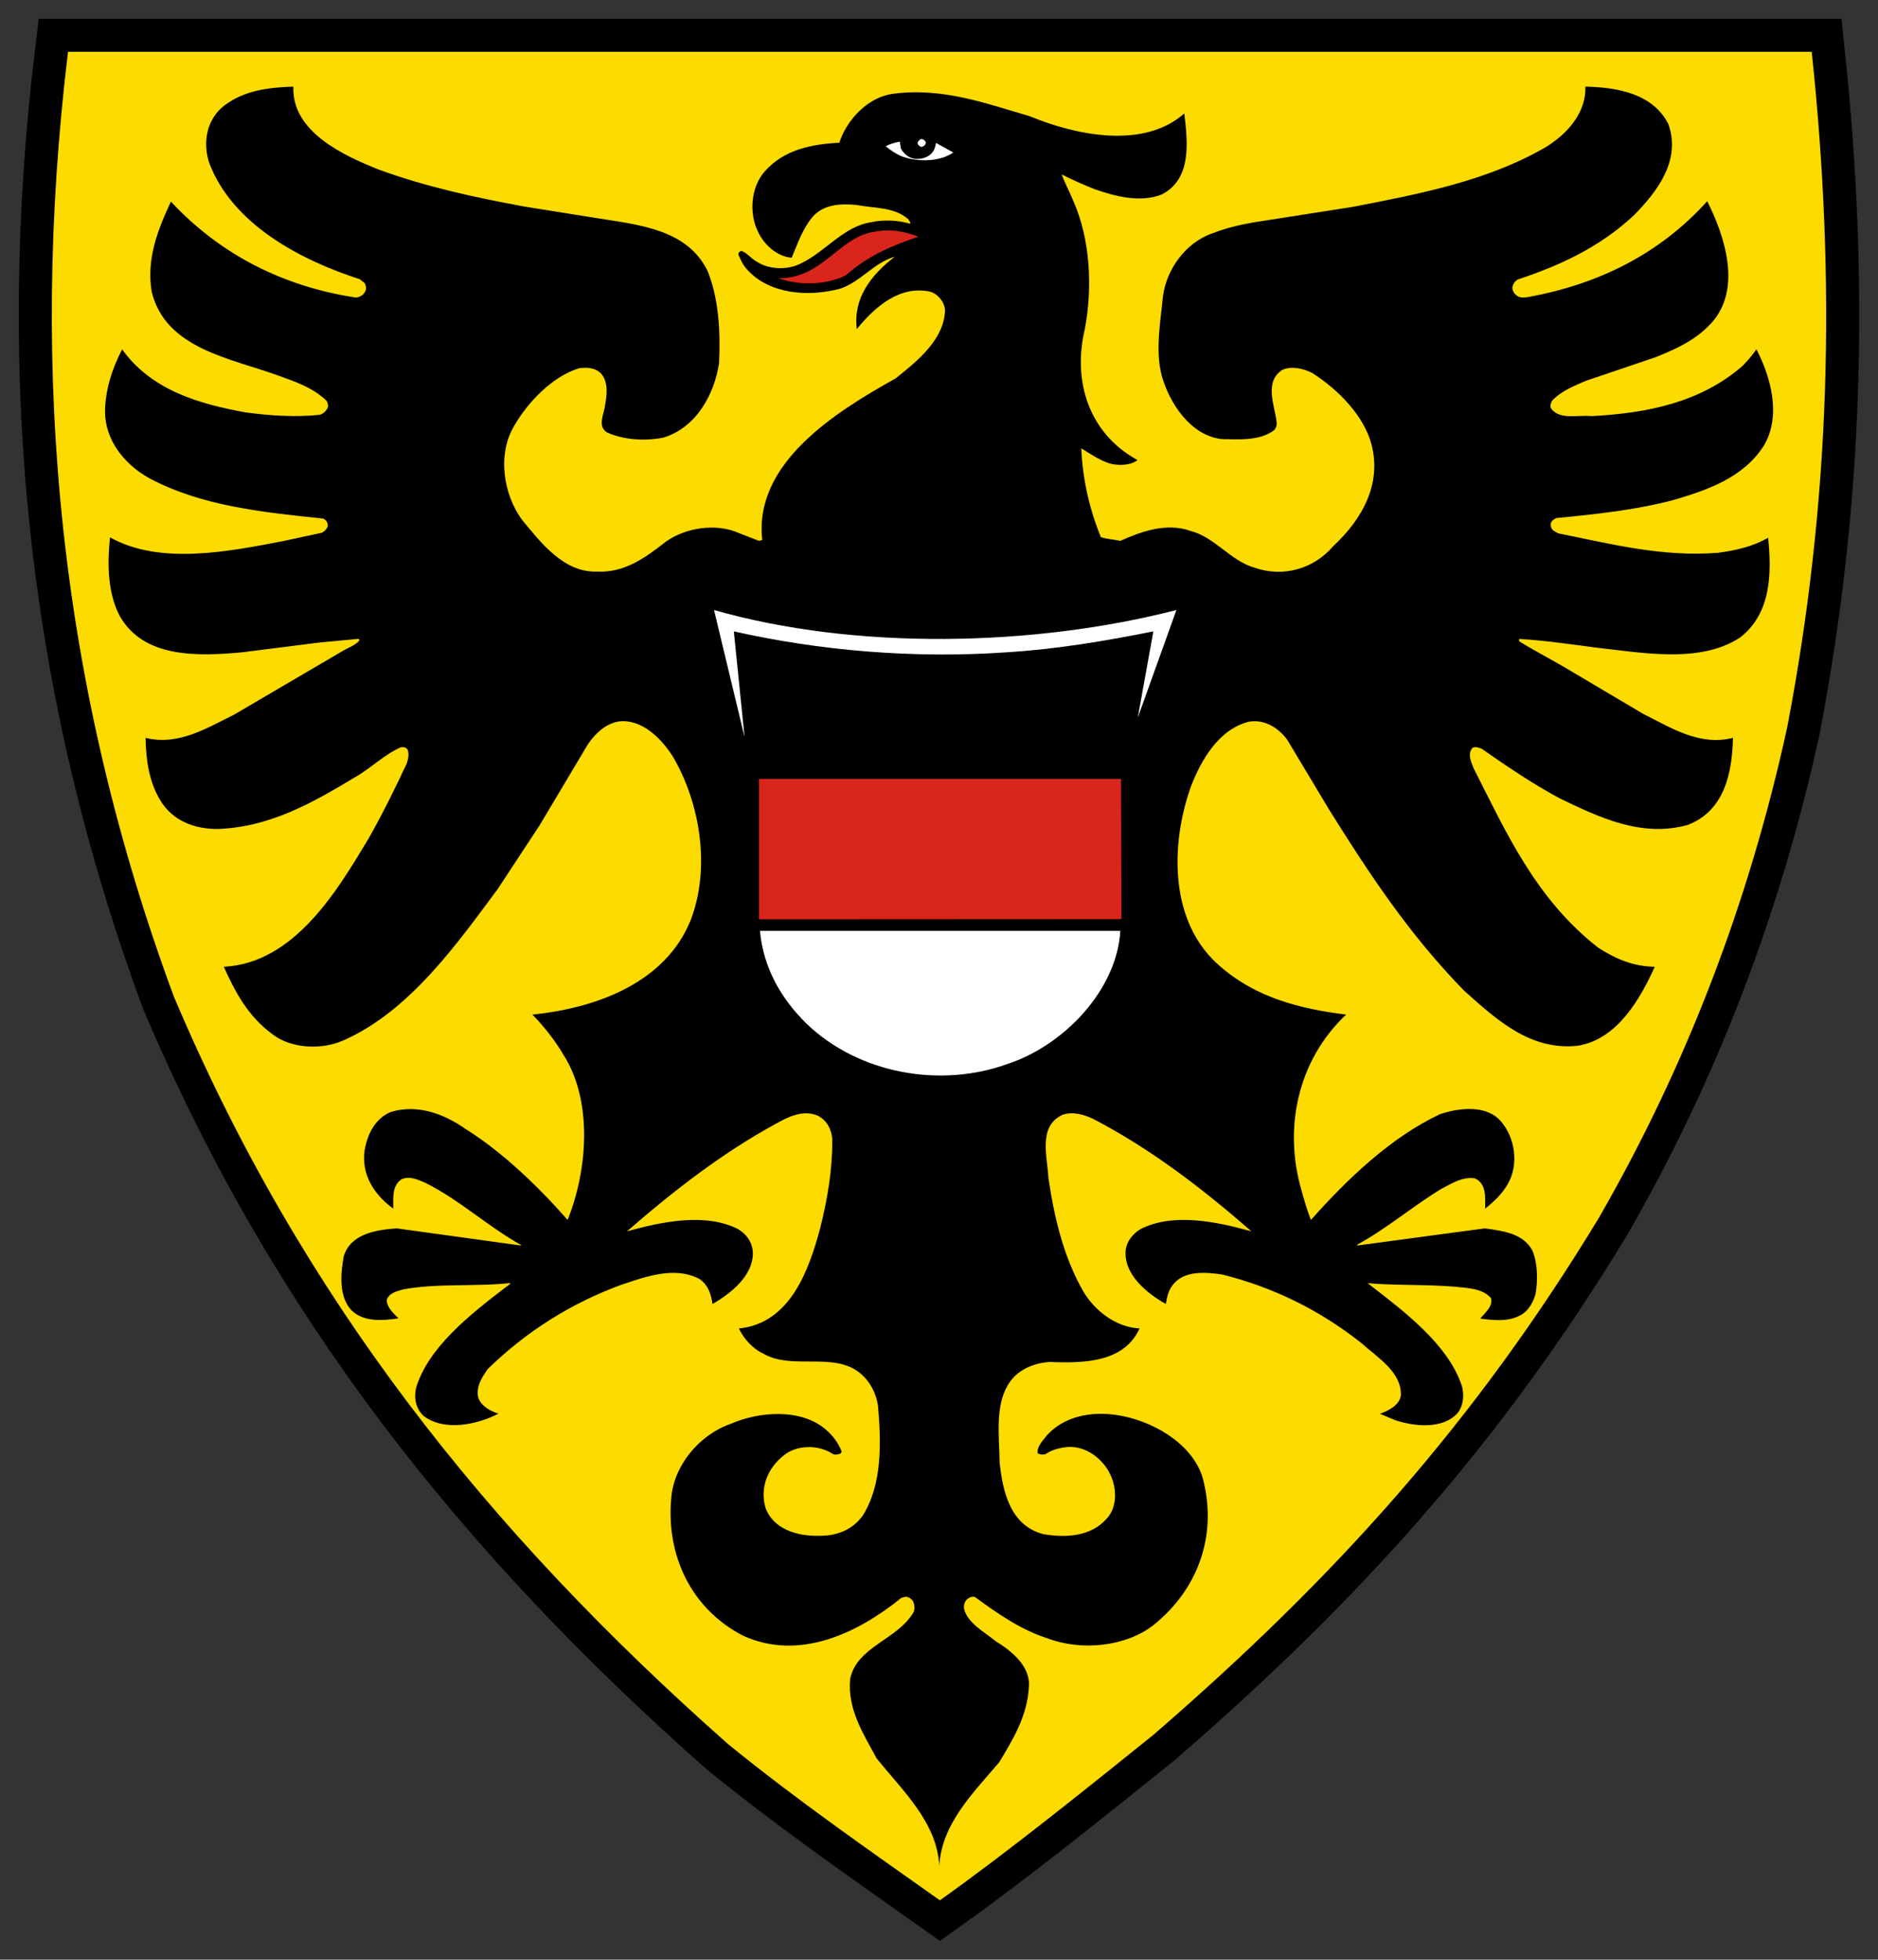 <svg xmlns="http://www.w3.org/2000/svg" height="521.705" viewBox="0 0 500 521.705" width="500"><rect x="0" y="0" width="500" height="521.705" fill="#333333" stroke="none"/><g clip-rule="evenodd" transform="translate(5.278 -354.766)"><path d="m470.527 548.508c-10.078 46.086-26.603 89.624-50.087 130.421-32.957 54.38-69.944 95.589-118.687 137.733-16.928 13.628-39.028 31.411-56.8 44.017-19.426-13.76-37.958-26.602-56.381-41.582-64.376-56.898-113.786-119.134-147.551-198.988-30.448-82.218-38.632-165.152-28.191-251.539h464.246c6.48 61.252 5.078 119.355-6.55 179.938z" fill="none" stroke="#000" stroke-width="17.609"></path><g fill-rule="evenodd"><path d="m470.527 548.508c-10.078 46.086-26.603 89.624-50.087 130.421-32.957 54.38-69.944 95.589-118.687 137.733-16.928 13.628-39.028 31.411-56.8 44.017-19.426-13.76-37.958-26.602-56.381-41.582-64.376-56.898-113.786-119.134-147.551-198.988-30.448-82.218-38.632-165.152-28.191-251.539h464.246c6.48 61.252 5.078 119.355-6.55 179.938z" fill="#fcdb00"></path><g transform="matrix(.587 0 0 .587 .683 359.95)"><path d="m122.898 30.457c-.786 20.526 22.836 31.29 38.788 37.631 21.093 7.76 43.408 12.598 66.07 16.771l33.471 5.339c18.654 3.005 40.27 5.007 49.51 23.781 5.143 12.682 5.926 27.451 5.231 41.969-2.093 13.768-10.112 29.121-25.278 33.71-8.457 1.668-18.216 1.001-25.624-2.42-4.447-3.004-1.136-8.427-.787-12.35.873-4.59 1.481-10.18-1.569-14.018-2.528-2.919-6.537-3.253-10.285-2.67-11.942 3.673-23.098 15.271-29.112 25.701-8.02 12.766-5.321 31.456 3.399 43.137 8.454 10.263 18.914 23.864 33.819 23.364 12.639.667 22.053-6.343 31.38-13.601 8.802-6.258 22.575-8.513 32.947-3.922l9.24 3.588 1.481-.417c-4.01-35.044 33.733-58.325 60.492-73.26 10.285-8.177 21.965-17.773 22.4-30.873-.173-3.587-2.962-7.259-6.624-8.427-13.859-3.086-25.104 6.759-33.383 16.938-1.744-13.768 6.188-24.365 17.17-32.791-9.152 2.419-15.775 11.681-24.93 14.518-14.293 3.755-31.9 2.503-42.011-8.762-1.831-2.001-2.877-4.255-3.836-6.508-.347-1.083.435-1.669 1.308-1.918 2.615.917 4.443 3.588 6.885 4.84 5.58 3.753 14.295 3.92 20.223.75 10.982-5.256 19.263-16.772 31.728-18.607 5.492-1.252 12.291-.918 17.521.667.608-.667-.437-1.25-.612-1.919-6.362-5.756-15.515-5.006-23.708-6.591-7.323-.668-14.905-.25-19.874 5.506-4.619 5.592-6.711 12.099-9.414 18.44-6.711-.501-12.551-6.006-15.167-11.596-4.271-8.345-3.397-20.277 2.877-27.454 8.717-9.928 21.095-12.433 33.907-13.099 3.225-10.18 12.901-20.776 24.406-22.195 22.313-3.004 42.274 4.421 61.973 10.179 20.399 8.428 51.342 15.269 70.083-1.251 1.569 13.017 3.484 29.871-10.375 36.795-9.674 3.756-21.092.752-30.157-2.419-5.144-2.001-10.199-4.255-15.078-6.758 1.48 4.088 3.746 8.176 5.402 12.35 7.496 17.019 8.717 38.881 5.057 57.989-5.232 21.943.872 44.806 21.092 57.572l2.79 1.67c-3.05 2.501-8.89 2.668-12.987 1.418-4.446-1.586-8.455-4.256-12.464-6.759.61 14.185 3.747 27.703 8.89 40.301 2.79.917 5.84 1.001 8.806 1.669 9.412-4.173 20.832-8.427 31.813-4.506 10.983 2.754 18.307 13.684 29.114 16.688 12.901 4.506 26.759.583 35.562-9.678 13.336-12.434 22.14-28.287 17.434-46.31-3.484-12.933-14.905-24.698-26.934-32.375-3.836-1.919-9.152-3.254-13.423-1.418-8.457 5.34-3.573 16.103-2.701 23.528.26 1.585-.175 2.838-1.134 3.923-6.451 4.755-15.43 4.172-23.709 4.005-14.468-1.669-23.795-16.688-27.196-28.619-3.05-11.599-.61-24.531.524-36.129 1.482-11.849 10.023-24.282 22.313-28.537 6.102-2.419 12.552-3.922 19.265-5.089l44.365-6.926c30.594-5.921 61.19-11.764 87.688-27.117 10.024-6.174 18.393-15.854 17.955-27.451 14.818.334 30.683 3.254 37.655 17.021 5.667 16.104-4.444 30.039-15.775 41.469-15.43 14.353-33.474 22.695-52.472 28.953-1.483.834-2.355 2.253-2.528 3.756 0 1.585 1.045 3.086 2.528 3.921 1.394.834 3.484.5 5.054.249 30.681-5.672 58.663-18.857 80.802-43.387 7.932 15.686 16.038 40.051 1.656 55.487-7.061 7.676-16.04 11.599-25.103 15.269l-31.556 10.681c-5.229 2.252-10.546 4.338-14.905 8.51-.959 1.085-1.656 2.92-.783 4.255 4.098 5.09 11.941 2.587 18.217 3.254 25.54-1.335 49.509-6.259 68.512-22.778 2.353-2.42 4.532-4.923 6.277-7.511 6.537 12.517 11.415 30.122 3.398 43.639-9.328 14.685-25.889 20.275-41.315 24.782-16.823 4.422-34.692 6.341-52.736 8.093-1.046.333-2.004 1.167-2.528 2.087-.349 1.334 0 2.753 1.224 3.671l2.002 1.167c23.449 4.673 46.81 10.847 72.522 8.844 8.104-1.083 15.861-2.835 22.749-6.841 1.656 16.103 1.395 34.459-12.814 45.307-18.041 11.848-44.364 6.842-65.372 4.506-11.418-1.502-22.75-3.17-34.517-3.92-.438.248-.262.833-.087 1.166 8.193 5.008 16.734 9.345 24.928 14.351l31.118 18.441c12.466 6.175 25.451 14.769 40.791 10.93-.348 15.687-3.746 33.042-20.48 39.468-21.181 5.924-40.618-3.671-58.055-12.015-12.288-6.592-23.968-14.52-35.56-22.614-1.221-.333-2.614-1-3.922-.416-2.617 2.669-.699 6.675.435 9.429 14.555 28.702 27.979 58.993 56.308 81.186 7.669 5.006 15.951 8.678 25.802 8.761-6.364 14.102-16.825 32.875-34.78 35.795-21.354 2.422-36.607-11.43-51.6-24.863-25.105-25.616-43.584-53.819-61.364-82.271l-19.003-31.708c-4.184-5.506-10.286-9.26-17.345-8.094-13.946 3.504-21.88 17.94-26.323 29.454-9.24 26.035-10.11 61.745 13.509 81.688 16.04 13.934 35.913 19.107 56.918 21.693-21.964 20.694-28.587 51.484-20.135 80.101 1.221 4.425 2.528 8.847 4.184 13.02 16.737-18.858 36.523-37.631 58.576-47.979 8.453-2.836 21.094-4.422 27.631 3.338 6.448 7.428 8.104 19.608 3.137 28.203-2.264 4.257-6.275 8.094-10.37 11.347.086-5.091.696-11.347-4.622-13.767-5.664-.836-10.286 2.252-14.902 4.59-13.077 7.843-25.105 18.273-38.53 25.529l.176.336 57.79-7.76c8.108 1.166 17.258 2.17 21.528 10.013 2.442 5.756 2.528 13.268 1.483 19.69-1.135 4.008-3.487 8.347-7.845 10.18-5.057 2.421-11.68 1.837-17.258 1.002 2.18-2.669 5.84-5.423 4.881-9.26-4.012-4.508-10.459-4.508-16.389-5.174-12.898-1.084-26.758-.502-39.57-1.586 16.297 12.601 36.607 27.701 42.796 46.809 1.048 4.173.61 8.928-2.091 12.182-6.713 7.344-19.524 6.009-28.068 3.172l-7.059-2.922c3.747-1.334 9.152-4.006 9.5-8.592.176-10.517-10.548-16.854-17.955-23.531-19.003-15.019-40.01-25.281-63.02-31.04-7.409-1.085-16.823-1.919-22.053 4.174-2.353 2.669-3.05 5.839-3.574 9.177-8.803-4.92-19.262-13.599-18.219-24.448.438-3.837 3.139-7.341 6.712-9.511 15.081-7.676 35.216-3.17 50.294 1.003-22.576-19.776-46.196-37.716-71.736-50.983-4.009-1.919-9.065-3.422-13.771-1.919-11.505 5.175-6.975 19.108-6.537 28.788 2.701 18.188 6.886 35.795 15.864 51.48 5.402 8.928 14.816 16.104 25.451 16.688-6.973 15.353-24.928 15.854-40.881 15.187-7.582.585-14.991 3.755-18.914 10.597-5.753 9.844-3.836 23.197-3.66 34.961 1.395 12.934 4.619 28.536 19.787 32.541 10.197 1.754 21.528 1.084 28.503-6.759 5.229-5.089 4.879-14.269 1.915-20.274-3.223-6.843-10.545-12.767-18.74-12.516-4.009.25-7.756 1.251-10.806 3.336-1.135.25-2.442.084-3.4-.417-.436-3.338 2.528-5.925 4.534-8.595 8.715-9.095 21.875-10.846 34.342-8.26 15.513 3.17 33.206 14.102 36.521 30.205 5.753 24.613-2.877 48.479-22.839 64.498-12.55 9.846-32.685 11.85-47.938 6.092-12.115-3.838-22.664-11.182-33.034-18.773-1.223-.416-2.441.082-3.313.75-1.396 1.168-1.918 2.754-1.656 4.59 1.569 6.508 9.238 10.428 14.208 14.602 7.496 4.59 16.037 11.516 15.168 20.943-.7 12.934-7.062 23.529-13.512 34.127-12.291 14.352-26.062 28.117-27.11 46.893-1.045-19.607-16.124-33.543-28.413-48.729-6.016-11.182-13.25-22.195-12.03-35.963 2.964-14.852 21.616-17.855 28.765-30.371.697-1.42.435-3.424-.175-4.84-.697-1.252-2.004-2.002-3.312-2.17l-2.004.502c-19.612 15.854-46.111 28.871-71.823 17.188-23.884-12.35-34.867-36.799-32.6-62.162 1.045-14.768 12.55-28.953 27.108-33.959 12.726-5.592 31.989-7.094 43.146 2.753 3.313 2.837 5.49 6.007 6.973 9.597.262 1.166-1.045 1.416-1.917 1.584-2.006.417-2.877-1.083-4.448-1.584-5.926-2.754-14.207-2.338-19.262 1.584-7.932 5.924-11.506 15.102-8.804 24.281 3.573 9.51 14.121 12.766 23.883 12.598 8.193.168 15.604-2.586 20.309-9.344 8.717-14.019 8.281-32.709 6.799-49.729-1.045-6.76-4.883-13.436-11.504-16.939-11.857-6.174-28.678.251-40.272-6.508-4.966-2.17-9.15-6.926-11.329-11.516 23.534-2.252 31.901-27.117 36.783-45.057 3.312-13.102 5.752-26.867 5.578-41.053-.349-4.17-2.441-8.344-6.624-10.43-6.887-2.835-13.686.752-19.352 3.922-23.795 13.018-45.848 30.039-67.116 48.563 15.167-4.173 35.214-8.679 50.381-1.003 4.184 2.503 6.712 6.508 6.712 11.098-.086 10.096-9.85 18.023-18.305 22.861-.61-4.339-1.917-8.593-5.926-11.347-11.507-6.092-25.19-.752-36 2.837-21.965 8.176-42.187 20.608-60.056 38.047-2.615 3.838-5.404 7.928-4.27 12.935 1.306 3.837 5.577 6.173 9.15 7.259-9.414 4.924-24.493 8.261-33.994 1-3.486-3.336-4.446-8.176-3.313-12.849 5.58-18.271 24.494-33.126 40.27-45.226.873-.667 2.18-1.416 2.528-2.167-15.951 1.751-33.384 0-48.813 2.919-2.703.836-6.188 1.503-7.322 4.676 0 3.504 2.877 5.922 5.317 8.424-7.235 1.086-15.864 1.754-21.354-3.671-5.839-6.341-4.881-16.521-3.487-24.446 3.051-10.18 14.557-12.016 24.057-12.684l56.222 7.76c.087 0 .174-.085.261-.168-14.905-8.259-28.153-20.608-43.407-28.201-3.313-1.418-7.147-3.337-10.896-1.667-4.446 2.919-3.749 8.593-3.749 13.348-9.064-6.676-14.557-15.685-12.988-26.618 1.221-6.84 4.534-14.266 11.943-17.271 12.115-3.669 24.23 1.001 33.732 7.677 16.822 10.512 33.035 26.117 46.371 41.304 8.979-22.196 11.594-53.569-1.744-74.678-3.834-6.511-8.541-12.601-14.207-18.442 28.851-2.919 60.404-14.351 71.823-42.97 9.066-23.78 4.184-53.067-8.105-74.01-4.708-7.426-12.551-15.771-22.141-16.104-7.061-.168-12.638 5.005-16.387 10.43l-21.879 36.713-19.088 29.036c-18.48 24.866-39.922 55.321-69.907 68.588-9.849 4.422-23.882 3.837-32.424-2.922-10.983-8.094-16.91-19.357-21.877-30.455 32.164-1.585 51.775-35.044 65.72-58.24 6.276-11.098 11.942-22.53 17.259-33.96.61-1.836 1.133-4.004.522-6.006-.609-1.252-2.092-1.669-3.399-1.252-7.496 3.337-13.597 9.594-20.744 13.601-19.002 11.431-38.266 22.444-61.8 23.362-10.72.168-20.745-3.672-26.323-12.933-5.056-8.344-6.538-18.022-6.711-28.37 14.991 3.671 27.805-4.506 40.094-10.513l49.945-29.288c2.353-1.333 5.144-2.252 6.887-4.338.173-.417-.262-.919-.785-.75l-17.521 1.668-34.953 4.421c-20.396 1.836-44.367 2.587-55.261-16.272-5.578-10.345-5.84-23.53-4.533-35.878 22.751 12.767 54.215 6.342 78.622 1.671l17.433-3.756c1.22-.584 2.354-1.752 2.701-3.004.175-1.417-.697-2.753-2.003-3.42-27.893-2.92-55.699-5.759-79.322-18.523-11.33-6.426-19.697-17.438-19.697-30.038.174-10.348 3.312-19.525 7.758-28.204 13.336 18.606 34.951 24.782 56.132 28.62 10.722 1.418 22.315 2.253 33.386 1.084 1.48-.333 2.875-1.586 3.574-2.92.609-1.084.173-2.419-.35-3.421-6.45-6.258-14.731-8.843-22.75-11.764-21.006-7.593-50.381-12.016-56.568-37.715-2.53-14.936 2.875-28.453 8.714-40.884 22.837 24.53 51.602 38.549 83.591 43.471 2.004.083 3.834-1.169 4.621-2.92.524-1.083.261-2.586-.35-3.588l-2.178-1.752c-26.585-8.595-57.528-24.614-68.25-52.568-3.138-9.177-1.394-20.024 6.885-26.282 8.802-6.675 19.698-8.176 31.204-8.51z"></path><path d="m398.425 58.408c1.306 2.67 4.183 4.923 7.32 4.839 2.441 0 4.62-.666 6.364-2.252 1.481-1.418 2.003-3.254 2.265-5.006l7.845 4.339c-6.014 4.255-16.212 4.422-23.361 1.751-2.615-1.083-5.054-2.751-7.321-4.587 1.656-.919 4.357-1.752 6.449-2.087zm11.33-2.668c.086 1.084-.959 1.836-1.918 2.085-.698-.167-1.309-.667-1.744-1.334-.261-1 .523-1.668 1.221-2.17.958-.333 2.179.501 2.441 1.419zm113.663 212.101-17.522 48.812 7.061-39.133c-21.615 4.339-43.843 8.095-66.853 9.513-42.449 2.921-84.813-.833-123.425-9.513l4.795 47.143v.501l-13.775-57.323c64.241 18.357 145.127 16.606 209.719 0zm-25.451 145.518c-1.485 26.45-25.104 51.648-50.82 60.243-31.03 11.348-67.985 4.34-91.347-18.022-12.291-12.017-19.787-26.117-21.268-42.221z" fill="#fff"></path><g fill="#da251d"><path d="m498.488 408.019-164.392.083v-63.664h164.217z"></path><path d="m356.865 119.678c-4.949 0-9.818-.839-14.088-2.378.397.019.795.028 1.194.028h.001c2.271 0 4.519-.311 6.684-.923 6.734-1.684 12.233-6.048 17.55-10.269 5.733-4.55 11.149-8.847 17.841-9.769 2.224-.468 4.335-.688 6.46-.688 4.436 0 9.078.953 13.856 2.837-10.995 3.727-22.748 8.421-32.682 17.386-4.636 2.437-10.593 3.776-16.816 3.776z"></path></g></g></g></g></svg>